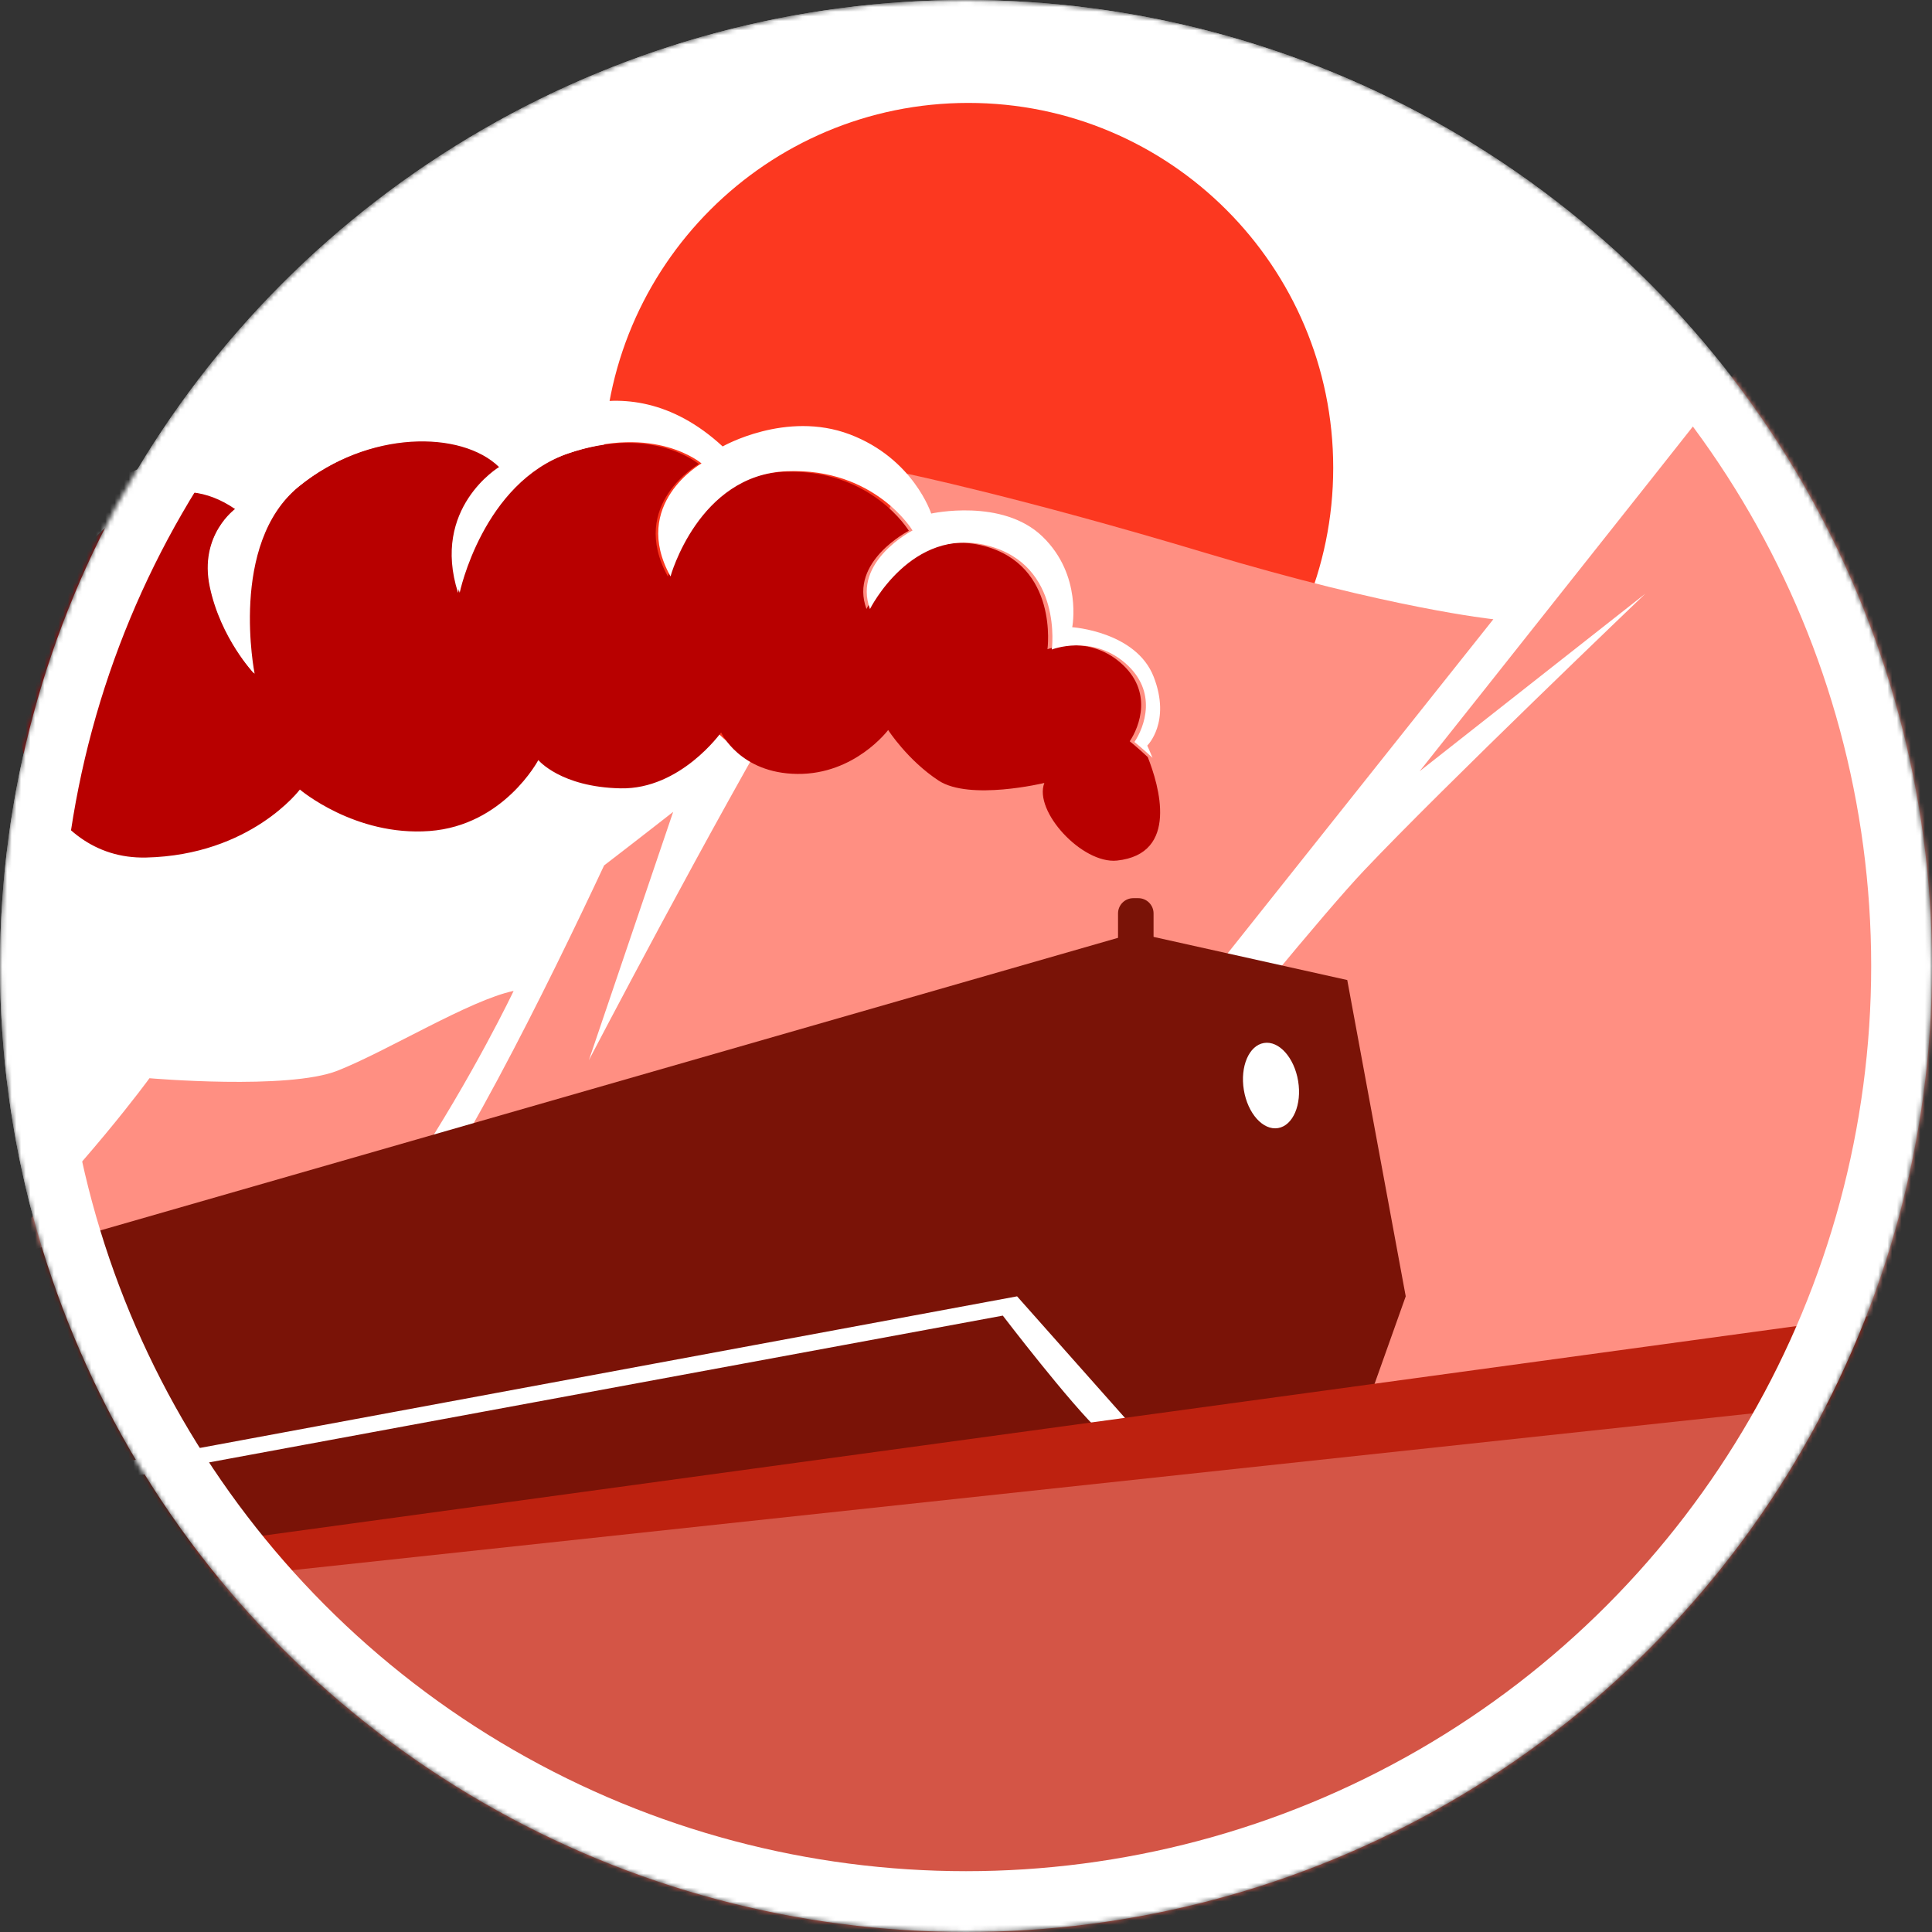 <svg width="413" height="413" viewBox="0 0 413 413" fill="none" xmlns="http://www.w3.org/2000/svg">
<rect x="0" y="0" width="413" height="413" fill="#333333" stroke="none"/>
<mask id="mask0_194_2" style="mask-type:alpha" maskUnits="userSpaceOnUse" x="0" y="0" width="413" height="413">
<circle cx="206.5" cy="206.5" r="206.5" fill="white"/>
</mask>
<g mask="url(#mask0_194_2)">
<circle cx="206.5" cy="206.5" r="194" fill="white" stroke="white" stroke-width="25"/>
<path d="M207 178C250.078 178 285 143.078 285 100C285 56.922 250.078 22 207 22C163.922 22 129 56.922 129 100C129 143.078 163.922 178 207 178Z" fill="#FC3820"/>
<path d="M424.757 11.097C394.517 50.346 303.469 164.868 303.469 164.868L351.727 126.904C351.727 126.904 308.295 168.408 291.575 186.099C274.842 203.789 208.251 287.756 179.296 324.36C150.341 360.963 87.934 423.195 87.934 423.195L319.232 132.372C319.232 132.372 297.358 130.117 257.782 118.222C218.218 106.315 193.446 101.174 193.446 101.174C193.446 101.174 187.335 116.937 169.96 146.207C152.584 175.477 125.885 226.633 125.885 226.633L143.903 173.549C143.903 173.549 135.927 179.799 129.136 185.003C117.544 209.762 95.607 254.58 82.78 267.571C64.762 285.816 47.387 292.255 47.387 292.255C47.387 292.255 74.414 270.696 87.921 250.107C101.428 229.519 109.795 211.828 109.795 211.828C100.471 213.756 82.768 224.693 72.159 228.876C61.549 233.059 31.952 230.489 31.952 230.489C31.952 230.489 18.445 249.15 -3.442 270.696C-25.328 292.242 -61.994 322.167 -87.08 349.194C-112.167 376.222 -141.764 382.648 -164.936 392.627C-188.094 402.594 -224.773 424.48 -232.497 440.558C-240.221 456.648 -215.663 502.008 -215.663 502.008C-178.884 513.273 -146.603 517.456 -138.236 518.741C-129.87 520.026 -134.381 524.852 -117.005 534.831C-99.63 544.811 -16.961 549.309 52.855 559.276C122.659 569.242 205.265 599.167 205.265 599.167H491.487V-64H486.358C468.807 -43.361 443.027 -12.617 424.757 11.097Z" fill="#FF8F82"/>
<path d="M12.992 300.691L296 265L290 296.5L17.333 334.144L12.992 300.691Z" fill="white"/>
<path d="M288 209.5L242.704 199.411L-31.741 278.314C-33.171 288.348 -31.026 333.384 -31.026 333.384C-31.026 333.384 -25.893 333.742 -25.115 338.538C-24.799 340.431 -24.526 342.492 -24.274 344.28L-22.969 344.049C-22.969 344.049 -17.374 351.117 -10.033 350.57C-2.692 350.023 -0.967 346.363 -0.967 346.363C-0.967 346.363 4.776 348.782 14.284 347.267C23.792 345.753 27.494 341.314 27.494 341.314C27.494 341.314 40.746 344.743 51.053 342.829C61.36 340.894 76.19 328.819 76.19 328.819L107.154 325.959C107.154 325.959 107.511 333.3 122.194 330.586C136.876 327.873 136.519 325.075 137.591 323.708C137.591 323.708 142.051 324.108 148.151 323.035C153.915 322.004 158.542 319.9 160.12 319.606C161.698 319.312 162.181 323.413 175.181 322.025C190.221 320.426 190.116 313.443 193.965 313.443C197.815 313.443 200.97 316.303 211.53 316.303C222.089 316.303 226.948 307.448 226.948 307.448L234.142 306.143C234.142 306.143 234.563 306.165 235.32 306.207C228.863 300.212 214.369 281.238 214.369 281.238L-29.637 326.358V322.951L217.419 277.115L241.938 304.746L291.679 301.888L300.5 277.115L288 209.5Z" fill="#7A1307"/>
<path d="M245.1 204.6V200.582H246.594V195.26C246.594 193.451 245.121 192 243.333 192H242.26C240.451 192 239 193.473 239 195.26V200.667H242.807V206.031L245.1 204.6Z" fill="#7A1307"/>
<path d="M245.35 161.83C243.221 159.835 241.503 158.46 241.503 158.46C243.571 155.378 246.596 147.718 239.466 141.614C232.336 135.51 223.914 138.789 223.914 138.789C223.914 138.789 226.377 120.809 210.201 116.669C194.025 112.53 185.223 130.177 185.223 130.177C181.468 120.024 194.284 113.466 194.284 113.466C194.284 113.466 186.257 100.095 167.496 100.866C148.736 101.636 142.777 123.242 142.777 123.242C134.233 107.816 149.375 99.204 149.375 99.204C149.375 99.204 139.539 90.713 121.174 97.013C102.794 103.313 97.913 126.717 97.913 126.717C92.121 108.586 106.685 99.838 106.685 99.838C98.658 91.997 78.743 91.861 63.722 104.084C48.717 116.307 54.282 143.941 54.282 143.941C54.282 143.941 47.167 136.477 44.841 125.417C42.515 114.358 50.268 108.828 50.268 108.828C25.427 91.725 3.428 139.952 3.428 139.952C-0.19 116.171 23.222 103.298 23.222 103.298C23.222 103.298 22.31 101.5 9.509 103.041C-3.306 104.582 -15.21 109.855 -15.21 109.855C-14.815 107.801 -10.938 103.812 -6.803 101.863C-2.668 99.914 -2.273 90.697 -14.435 85.817C-26.597 80.937 -34.746 87.494 -34.746 87.494C-32.541 79.139 -26.156 77.553 -27.752 72.446C-29.349 67.339 -33.317 63.698 -33.317 63.698C-33.317 63.698 -26.567 62.399 -26.719 57.398C-26.871 52.397 -31.371 51.747 -31.371 51.747C-31.371 51.747 -21.58 48.287 -19.345 44.721C-18.418 43.241 -18.038 41.624 -19.072 40.431C-20.44 39.992 -22.34 39.856 -24.91 40.174C-39.398 41.972 -52.594 75.785 -52.989 89.292C-53.384 102.8 -43.031 107.816 -43.031 107.816C-43.031 107.816 -47.683 121.58 -36.692 140.481C-25.7 159.382 2.896 146.66 2.896 146.66C1.862 155.922 8.841 183.828 31.234 183.314C53.613 182.801 64.103 168.78 64.103 168.78C64.103 168.78 75.869 178.812 91.787 177.648C107.704 176.485 115.077 162.479 115.077 162.479C115.077 162.479 119.866 168.266 132.667 168.523C145.483 168.78 154.148 156.572 154.148 156.572C154.148 156.572 158.162 165.32 170.446 165.441C182.745 165.577 189.86 156.058 189.86 156.058C189.86 156.058 193.995 162.494 200.638 166.861C207.282 171.227 223.245 167.374 223.245 167.374C220.919 173.418 231.333 184.719 238.767 183.964C252.13 182.544 247.752 167.888 245.35 161.83Z" fill="#B80000"/>
<path d="M246.618 144.676C242.846 134.988 229.208 134.077 229.208 134.077C229.208 134.077 231.422 122.963 222.839 114.688C214.257 106.413 199.061 109.784 199.061 109.784C199.061 109.784 195.288 98.032 181.65 92.854C167.997 87.692 154.481 95.435 154.481 95.435C132.642 75.271 111.2 92.596 111.2 92.596C111.2 92.596 98.204 80.054 79.22 83.683C60.237 87.297 52.189 102.42 52.189 102.42C41.529 94.023 27.891 100.992 27.891 100.992C21.522 88.709 1.5 97.895 1.5 97.895C1.5 97.895 2.539 94.797 -4.211 87.039C-10.962 79.28 -25.394 76.835 -25.394 76.835C-25.394 76.835 -24.218 75.545 -24.737 70.367C-25.256 65.205 -28.25 63.125 -28.25 63.125C-28.25 63.125 -24.477 61.181 -24.477 57.188C-24.477 53.179 -27.333 51.631 -27.333 51.631C-18.567 50.78 -12.886 42.05 -19.254 40C-18.216 41.184 -18.598 42.824 -19.529 44.312C-21.774 47.895 -31.61 51.373 -31.61 51.373C-31.61 51.373 -27.074 52.041 -26.936 57.051C-26.784 62.077 -33.564 63.383 -33.564 63.383C-33.564 63.383 -29.578 67.042 -27.975 72.174C-26.371 77.306 -32.785 78.9 -35 87.297C-35 87.297 -26.814 80.707 -14.597 85.611C-2.379 90.516 -2.776 99.778 -6.93 101.736C-11.084 103.695 -14.993 107.704 -15.375 109.769C-15.375 109.769 -3.417 104.469 9.457 102.921C22.332 101.372 23.233 103.179 23.233 103.179C23.233 103.179 -0.286 116.1 3.348 140.014C3.348 140.014 25.447 91.563 50.402 108.736C50.402 108.736 42.598 114.293 44.95 125.408C47.286 136.522 54.434 144.023 54.434 144.023C54.434 144.023 48.844 116.237 63.918 103.968C78.991 91.685 99.013 91.822 107.077 99.702C107.077 99.702 92.446 108.493 98.265 126.713C98.265 126.713 103.182 103.194 121.631 96.862C140.095 90.531 149.961 99.064 149.961 99.064C149.961 99.064 134.75 107.719 143.333 123.221C143.333 123.221 149.304 101.509 168.165 100.734C187.011 99.96 195.075 113.397 195.075 113.397C195.075 113.397 182.2 119.987 185.973 130.19C185.973 130.19 194.815 112.456 211.065 116.616C227.314 120.777 224.84 138.845 224.84 138.845C224.84 138.845 233.301 135.55 240.463 141.684C247.626 147.819 244.587 155.517 242.51 158.614C242.51 158.614 244.236 159.996 246.374 162C245.732 160.406 245.244 159.388 245.244 159.388C245.244 159.388 250.39 154.363 246.618 144.676Z" fill="white"/>
<path d="M468.968 271.861L31.349 331.673L235.5 552.298L468.968 271.861Z" fill="#BD210F"/>
<path d="M477.337 291.102L38.174 338.266L235.876 564.688L477.337 291.102Z" fill="#D45546"/>
<circle cx="206.5" cy="206.5" r="200" stroke="white" stroke-width="13"/>
<path d="M277.501 231.096C278.33 236.119 276.404 240.62 273.199 241.149C269.995 241.678 266.725 238.034 265.896 233.011C265.067 227.987 266.993 223.486 270.198 222.957C273.402 222.429 276.672 226.072 277.501 231.096Z" fill="white"/>
</g>
</svg>
